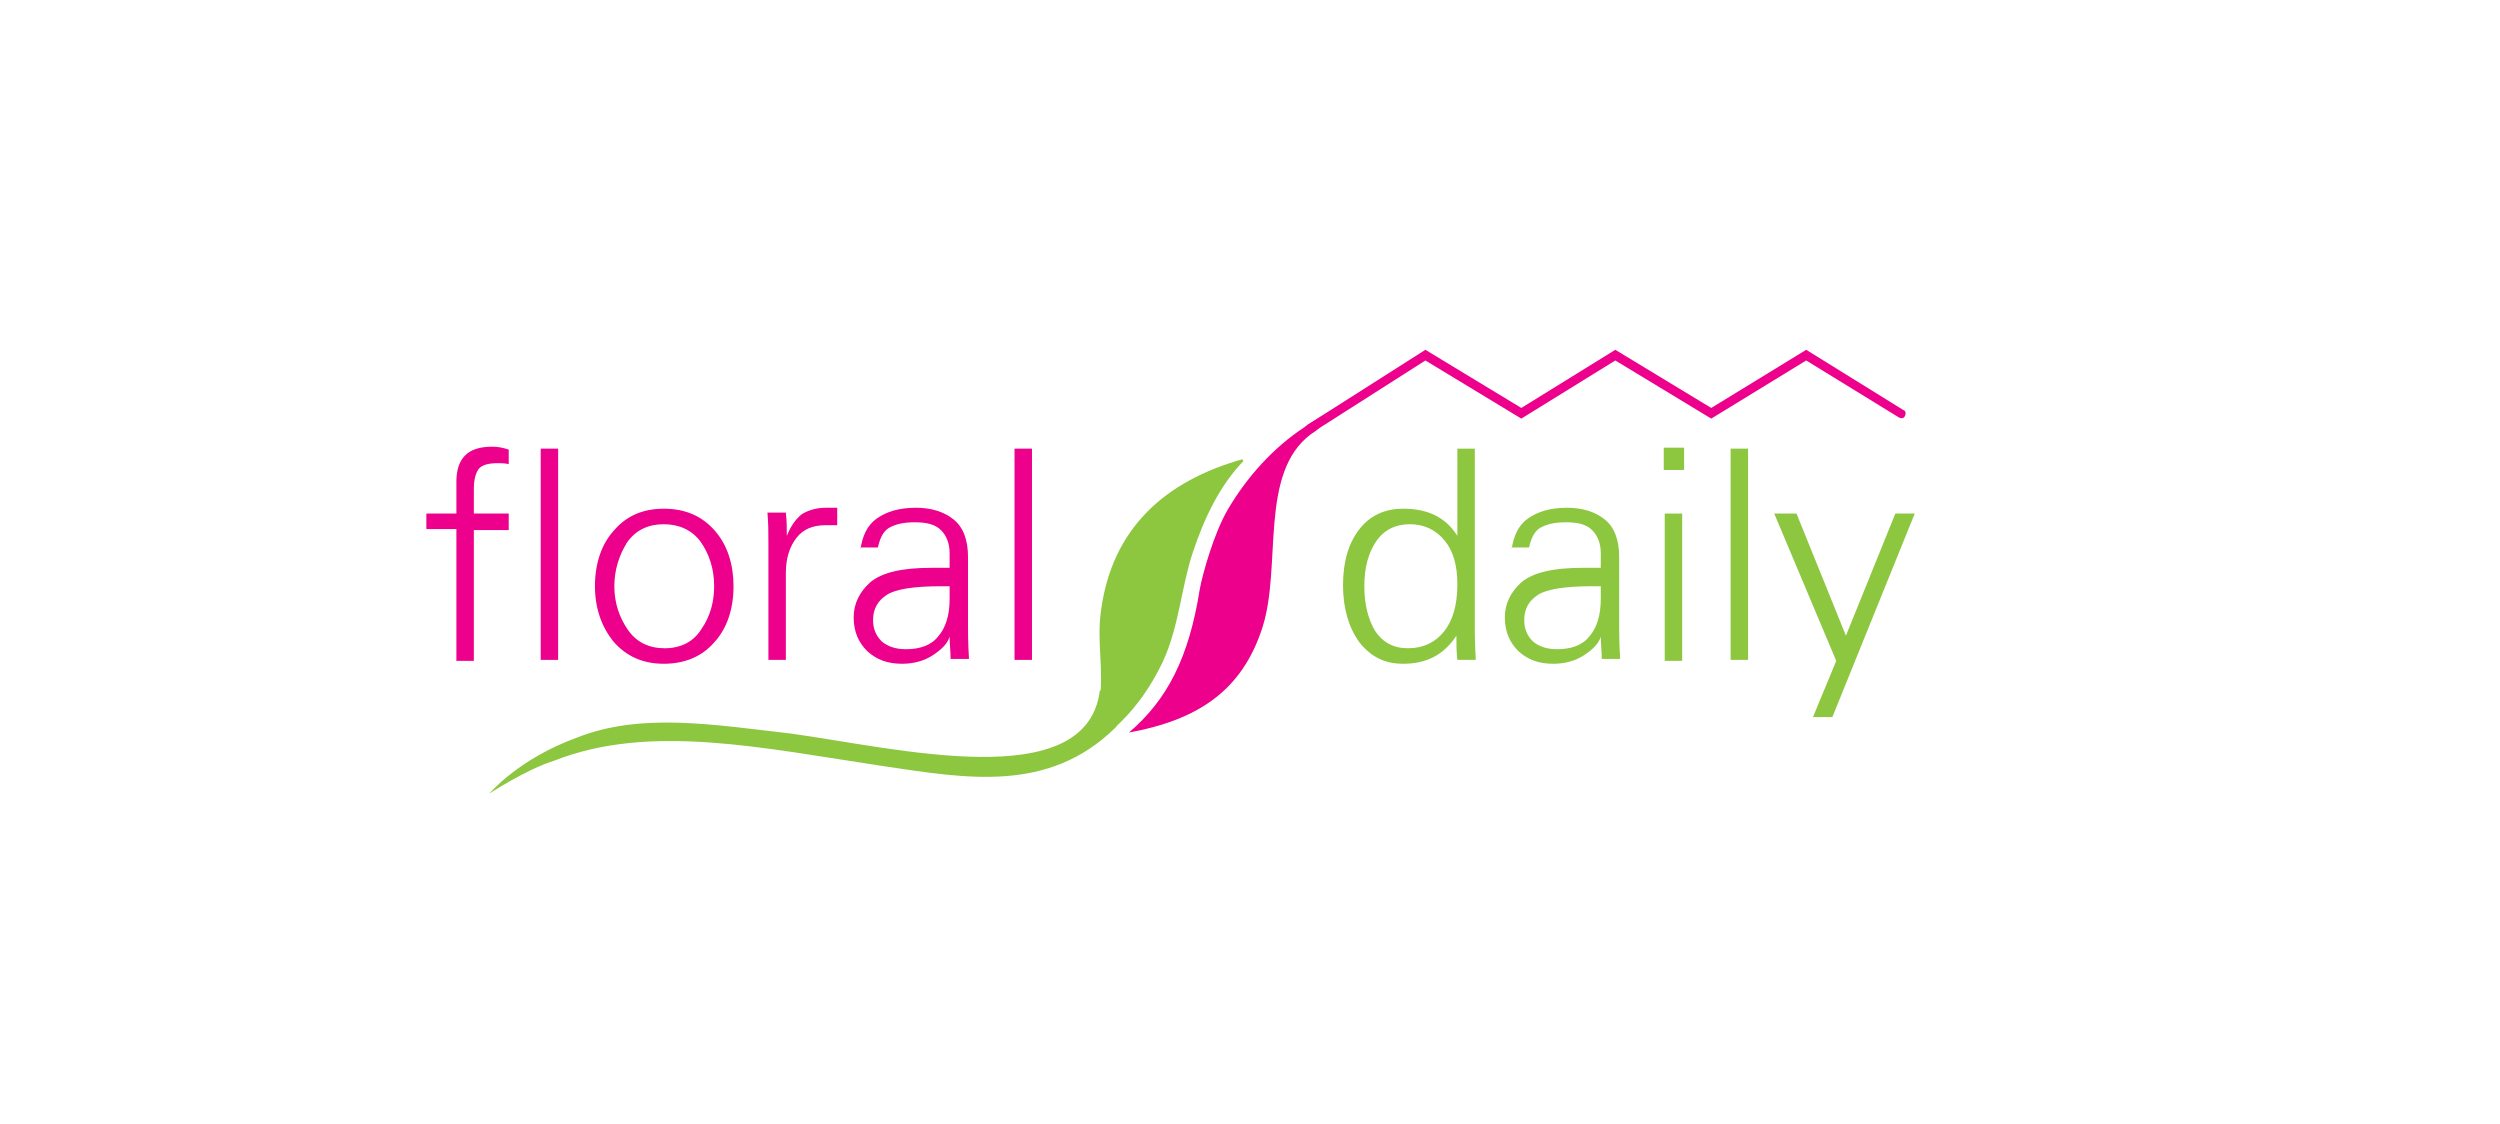 <?xml version="1.0" encoding="utf-8"?>
<!-- Generator: Adobe Illustrator 25.2.1, SVG Export Plug-In . SVG Version: 6.00 Build 0)  -->
<svg version="1.1" id="Laag_1" xmlns="http://www.w3.org/2000/svg" xmlns:xlink="http://www.w3.org/1999/xlink" x="0px" y="0px"
	 viewBox="0 0 258 116" style="enable-background:new 0 0 258 116;" xml:space="preserve">
<style type="text/css">
	.st0{clip-path:url(#SVGID_2_);}
	.st1{clip-path:url(#SVGID_4_);fill-rule:evenodd;clip-rule:evenodd;fill:#EC008C;}
	.st2{clip-path:url(#SVGID_4_);fill:#EC008C;}
	.st3{clip-path:url(#SVGID_4_);fill-rule:evenodd;clip-rule:evenodd;fill:#8DC63F;}
	.st4{clip-path:url(#SVGID_4_);fill:#8DC63F;}
</style>
<g>
	<g>
		<defs>
			<rect id="SVGID_1_" x="27.6" y="15.3" width="202.6" height="85.2"/>
		</defs>
		<clipPath id="SVGID_2_">
			<use xlink:href="#SVGID_1_"  style="overflow:visible;"/>
		</clipPath>
		<g class="st0">
			<defs>
				<rect id="SVGID_3_" x="27.6" y="15.3" width="202.6" height="85.2"/>
			</defs>
			<clipPath id="SVGID_4_">
				<use xlink:href="#SVGID_3_"  style="overflow:visible;"/>
			</clipPath>
			<path class="st1" d="M136.5,42.9c0,0-1.7,1-1.9,1.2c-3.2,2.1-5.9,5.1-7.9,8.5c-1.4,2.4-2.6,6.6-2.9,8.3
				c-1.1,6.9-3.3,11.3-7.3,14.7c7.1-1.3,11.7-4.3,13.8-10.9c2-6.3-0.4-15.9,5-19.9C136.9,43.8,136.1,43.6,136.5,42.9"/>
			<path class="st2" d="M135.5,44.6l11.6-7.4l9.9,6l9.7-6l9.9,6l9.8-6l9.6,5.9c0.2,0.1,0.5,0.1,0.6-0.2c0.1-0.2,0.1-0.5-0.2-0.6
				l-10-6.2l-9.8,6l-9.9-6l-9.7,6l-9.9-6L135,43.8c-0.2,0.1-0.3,0.4-0.1,0.6C135,44.7,135.3,44.8,135.5,44.6"/>
			<path class="st3" d="M128.3,47.6c0-0.1,0-0.1-0.1-0.2c-7.8,2.2-13.5,7-14.6,15.8c-0.4,3.1,0.3,5.8-0.1,9c-0.5,4.3-4.3,7.9-8.5,7
				c1.7,0.4,3.3,0.1,4.6-0.5c4.7-2.3,8-5.4,10.4-10.4c1.7-3.7,1.9-7.7,3.1-11.3C124.3,53.4,125.9,50.1,128.3,47.6"/>
			<path class="st3" d="M57.2,78.5c9.9-3.9,21.5-1.3,34.2,0.6c8.2,1.2,16.8,2.8,23.7-4c2-2.5-0.8-4.5-1.6-3.8
				c-1.4,10.8-21,5.9-31.9,4.4c-7.9-0.9-15.4-2.2-22,0.4c-6.1,2.2-9.1,5.8-9.1,5.8S54.3,79.4,57.2,78.5"/>
			<path class="st2" d="M44,53h3.1v-3.3c0-1.2,0.3-2.1,0.9-2.7c0.6-0.6,1.5-0.9,2.8-0.9c0.6,0,1.1,0.1,1.7,0.3v1.5
				c-0.4-0.1-0.8-0.1-1.2-0.1c-0.9,0-1.6,0.2-1.9,0.6c-0.3,0.4-0.5,1.1-0.5,2V53h3.6v1.7h-3.6v13.5h-1.8V54.6H44V53z"/>
			<rect x="55.8" y="46.3" class="st2" width="1.8" height="21.8"/>
			<path class="st2" d="M61.4,60.5c0-2.4,0.7-4.4,2-5.8c1.3-1.5,3-2.2,5.1-2.2c2.3,0,4,0.8,5.3,2.3c1.3,1.5,1.9,3.5,1.9,5.7
				c0,2.4-0.7,4.4-2,5.8c-1.3,1.5-3.1,2.2-5.2,2.2c-2.2,0-3.9-0.8-5.2-2.3C62.1,64.7,61.4,62.8,61.4,60.5 M63.4,60.5
				c0,1.7,0.5,3.2,1.4,4.5c0.9,1.3,2.2,1.9,3.8,1.9c1.7,0,3-0.7,3.8-2c0.9-1.3,1.3-2.8,1.3-4.4c0-1.8-0.5-3.3-1.4-4.6
				c-0.9-1.2-2.2-1.8-3.8-1.8c-1.6,0-2.9,0.6-3.8,1.9C63.9,57.3,63.4,58.8,63.4,60.5"/>
			<path class="st2" d="M86.4,52.5l0,1.7c-0.4,0-0.8,0-1.2,0c-1.3,0-2.3,0.4-3,1.3c-0.7,0.9-1.1,2.1-1.1,3.6v9h-1.8V56.2
				c0-1.2,0-2.2-0.1-3.3h1.9c0.1,0.9,0.1,1.6,0.1,2.4c0.4-1,0.9-1.7,1.5-2.2c0.6-0.4,1.5-0.7,2.5-0.7H86.4z"/>
			<path class="st2" d="M88.8,56.7c0.2-1.4,0.7-2.5,1.7-3.2c1-0.7,2.3-1.1,4-1.1c1.6,0,2.9,0.4,3.9,1.2c1,0.8,1.5,2.1,1.5,3.9v7.3
				c0,0.5,0,1.5,0.1,3.2h-1.9c0-0.8-0.1-1.6-0.1-2.3c-0.2,0.7-0.8,1.3-1.7,1.9c-0.9,0.6-2,0.9-3.2,0.9c-1.5,0-2.6-0.4-3.6-1.3
				c-0.9-0.9-1.4-2-1.4-3.5c0-1.4,0.6-2.6,1.7-3.6c1.2-1,3.2-1.5,6.3-1.5H98v-1.5c0-1-0.3-1.8-0.9-2.4c-0.6-0.6-1.5-0.8-2.7-0.8
				c-1.2,0-2,0.2-2.7,0.6c-0.6,0.4-0.9,1.1-1.1,2H88.8z M98,60.5h-0.9c-2.8,0-4.7,0.3-5.6,0.9c-0.9,0.6-1.4,1.4-1.4,2.6
				c0,0.9,0.3,1.6,0.9,2.2c0.6,0.5,1.4,0.8,2.5,0.8c1.4,0,2.6-0.4,3.3-1.3c0.8-0.9,1.2-2.2,1.2-3.9V60.5z"/>
			<rect x="104.7" y="46.3" class="st2" width="1.8" height="21.8"/>
			<path class="st4" d="M150.4,55.3v-9h1.8v18.6c0,0.3,0,1.4,0.1,3.2h-1.9c-0.1-0.8-0.1-1.6-0.1-2.5c-1.3,2-3.1,2.9-5.5,2.9
				c-1.9,0-3.3-0.7-4.5-2.2c-1.1-1.5-1.7-3.5-1.7-5.9c0-2.5,0.6-4.4,1.7-5.8c1.1-1.4,2.6-2.1,4.5-2.1
				C147.4,52.5,149.2,53.4,150.4,55.3 M150.4,60.3c0-1.9-0.4-3.4-1.3-4.5c-0.9-1.1-2.1-1.7-3.6-1.7c-1.5,0-2.7,0.6-3.5,1.8
				c-0.8,1.2-1.2,2.7-1.2,4.6s0.4,3.4,1.1,4.6c0.8,1.2,1.9,1.8,3.4,1.8c1.6,0,2.8-0.6,3.7-1.7C149.9,64.1,150.4,62.5,150.4,60.3"/>
			<path class="st4" d="M156,56.7c0.2-1.4,0.7-2.5,1.7-3.2c1-0.7,2.3-1.1,4-1.1c1.6,0,2.9,0.4,3.9,1.2c1,0.8,1.5,2.1,1.5,3.9v7.3
				c0,0.5,0,1.5,0.1,3.2h-1.9c0-0.8-0.1-1.6-0.1-2.3c-0.2,0.7-0.8,1.3-1.7,1.9c-0.9,0.6-2,0.9-3.2,0.9c-1.5,0-2.6-0.4-3.6-1.3
				c-0.9-0.9-1.4-2-1.4-3.5c0-1.4,0.6-2.6,1.7-3.6c1.2-1,3.2-1.5,6.3-1.5h1.9v-1.5c0-1-0.3-1.8-0.9-2.4c-0.6-0.6-1.5-0.8-2.7-0.8
				c-1.2,0-2,0.2-2.7,0.6c-0.6,0.4-0.9,1.1-1.1,2H156z M165.2,60.5h-0.9c-2.8,0-4.7,0.3-5.6,0.9c-0.9,0.6-1.4,1.4-1.4,2.6
				c0,0.9,0.3,1.6,0.9,2.2c0.6,0.5,1.4,0.8,2.5,0.8c1.4,0,2.6-0.4,3.3-1.3c0.8-0.9,1.2-2.2,1.2-3.9V60.5z"/>
			<path class="st4" d="M171.7,46.2h2.1v2.3h-2.1V46.2z M171.8,53h1.8v15.2h-1.8V53z"/>
			<rect x="178.6" y="46.3" class="st4" width="1.8" height="21.8"/>
			<polygon class="st4" points="183.1,53 185.4,53 190.5,65.6 195.6,53 197.6,53 189.1,74 187.1,74 189.5,68.2 			"/>
		</g>
	</g>
</g>
</svg>
